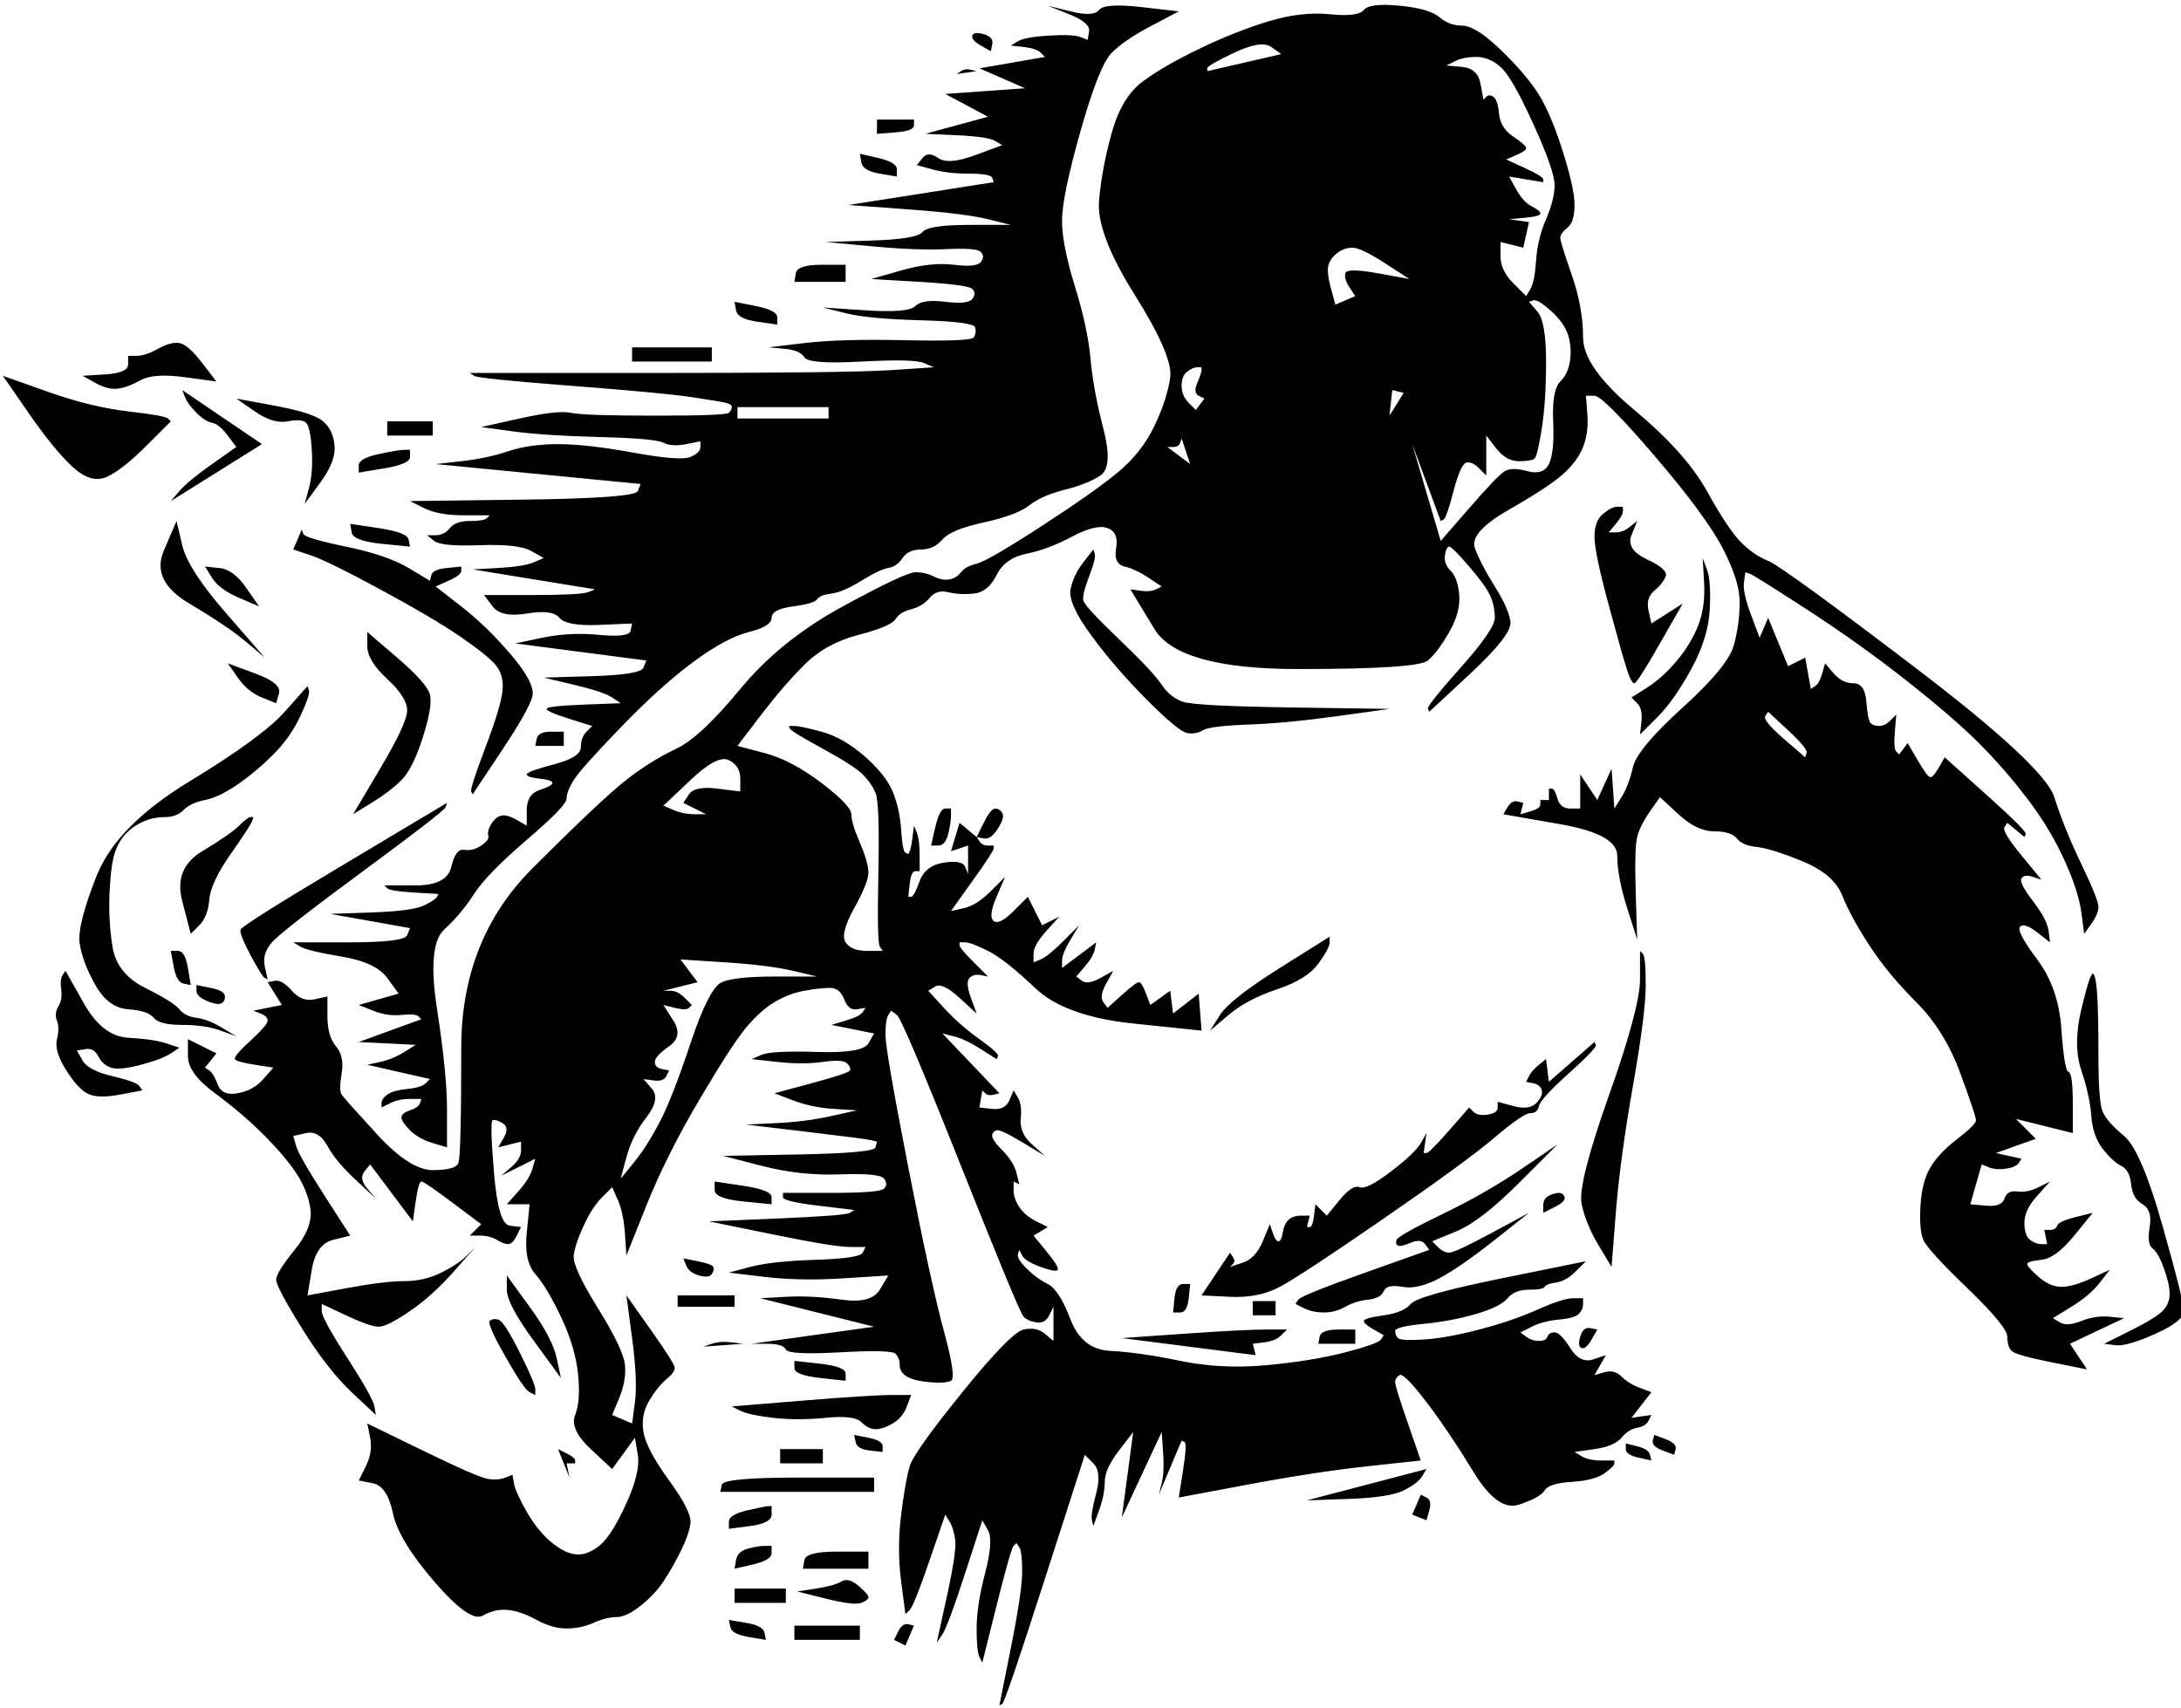 <?xml version="1.0" encoding="UTF-8" standalone="no"?>
<!DOCTYPE svg PUBLIC "-//W3C//DTD SVG 1.1//EN" "http://www.w3.org/Graphics/SVG/1.1/DTD/svg11.dtd">
<!-- Created with Vectornator (http://vectornator.io/) -->
<svg height="100%" stroke-miterlimit="10" style="fill-rule:nonzero;clip-rule:evenodd;stroke-linecap:round;stroke-linejoin:round;" version="1.1" viewBox="0 0 766 600" width="100%" xml:space="preserve" xmlns="http://www.w3.org/2000/svg" xmlns:xlink="http://www.w3.org/1999/xlink">
<defs/>
<clipPath id="ArtboardFrame">
<rect height="600" width="766" x="0" y="0"/>
</clipPath>
<g clip-path="url(#ArtboardFrame)" id="Layer-1">
<path d="M386 3.5C384.667 5.167 381.333 5.333 376 4C373.333 3.333 370.667 2.667 368 2C370.5 3 373 4 375.5 5C380.5 7 382.833 9 382.5 11C382.333 12 382.167 13 382 14C381.167 13.667 380.333 13.333 379.5 13C377.833 12.333 374.167 12.167 368.5 12.5C362.833 12.833 359.167 13.5 357.5 14.5C356.667 15 355.833 15.5 355 16C356.5 16.167 358 16.333 359.5 16.5C362.5 16.833 364.5 17.5 365.5 18.5C366 19 366.5 19.5 367 20C363.167 20.667 359.333 21.333 355.5 22C351.667 22.667 347.833 23.333 344 24C346.667 25.167 349.333 26.333 352 27.5C354.667 28.667 357.333 29.833 360 31C355.333 31.333 350.667 31.667 346 32C341.333 32.333 336.667 32.667 332 33C334.5 34.333 337 35.667 339.5 37C342 38.333 344.5 39.667 347 41C343.333 42 339.667 43 336 44C332.333 45 328.667 46 325 47C328.667 47.167 332.333 47.333 336 47.5C343.333 47.833 347.833 48.5 349.5 49.5C350.333 50 351.167 50.5 352 51C348.833 52.167 345.667 53.333 342.5 54.5C336.167 56.833 331.833 57.167 329.5 55.5C327.167 53.833 325.333 53.833 324 55.5C323.333 56.333 322.667 57.167 322 58C323.833 58.5 325.667 59 327.5 59.5C331.167 60.5 335.5 61 340.5 61C345.5 61 348.167 61.5 348.5 62.5C348.667 63 348.833 63.5 349 64C340.5 65.333 332 66.667 323.5 68C315 69.333 306.5 70.667 298 72C304.833 72.5 311.667 73 318.5 73.5C332.167 74.5 341.667 75.667 347 77C349.667 77.667 352.333 78.333 355 79C350.167 79 345.333 79 340.5 79C330.833 79 325.333 79.833 324 81.5C322.667 83.167 316.667 84.167 306 84.5C300.667 84.667 295.333 84.833 290 85C295.333 85.5 300.667 86 306 86.5C316.667 87.5 325.5 87.833 332.5 87.5C339.5 87.167 343.5 87.5 344.5 88.5C345.5 89.5 345.5 90.667 344.5 92C343.5 93.333 340.333 93.667 335 93C329.667 92.333 323.5 93 316.5 95C313 96 309.5 97 306 98C311.667 98.333 317.333 98.667 323 99C334.333 99.667 340.5 100.5 341.5 101.5C342.5 102.5 342.5 103.667 341.5 105C340.5 106.333 337.333 106.667 332 106C326.667 105.333 323.167 105.833 321.5 107.5C319.833 109.167 314 109.667 304 109C299 108.667 294 108.333 289 108C291.667 108.667 294.333 109.333 297 110C302.333 111.333 311.167 112.167 323.5 112.5C335.833 112.833 342.167 113.667 342.5 115C342.833 116.333 342.667 117.5 342 118.5C341.333 119.5 333.333 119.833 318 119.5C302.667 119.167 290.833 119.5 282.5 120.5C278.333 121 274.167 121.5 270 122C271.833 122.167 273.667 122.333 275.5 122.5C279.167 122.833 281.5 123.833 282.5 125.5C283.5 127.167 290.167 127.667 302.5 127C314.833 126.333 322.167 126.5 324.5 127.5C325.667 128 326.833 128.5 328 129C323 129.333 318 129.667 313 130C303 130.667 275.833 131 231.5 131C209.333 131 187.167 131 165 131C165.5 131.333 166 131.667 166.5 132C167.5 132.667 178.833 133.833 200.5 135.5C222.167 137.167 236.333 138.5 243 139.5C249.667 140.5 253.667 141.167 255 141.5C256.333 141.833 257 142.333 257 143C257 143.667 256.667 144.333 256 145C255.333 145.667 246.667 146 230 146C213.333 146 203.5 145.667 200.5 145C197.5 144.333 191.5 145 182.5 147C178 148 173.5 149 169 150C172.667 150.5 176.333 151 180 151.5C187.333 152.5 197.5 153.167 210.5 153.5C223.5 153.833 231 154.5 233 155.5C235 156.5 237.667 156.667 241 156C242.667 155.667 244.333 155.333 246 155C246 155.667 246 156.333 246 157C246 158.333 244.833 159.5 242.5 160.5C240.167 161.5 233.5 161 222.5 159C211.5 157 202.667 156 196 156C189.333 156 183.5 156.833 178.5 158.5C173.5 160.167 168 161.333 162 162C159 162.333 156 162.667 153 163C165 164.167 177 165.333 189 166.5C201 167.667 213 168.833 225 170C224.667 170.833 224.333 171.667 224 172.5C223.333 174.167 209.833 175.167 183.5 175.5C170.333 175.667 157.167 175.833 144 176C145.667 176.833 147.333 177.667 149 178.5C152.333 180.167 157 181 163 181C166 181 169 181 172 181C171.667 181.333 171.333 181.667 171 182C170.333 182.667 168.333 183 165 183C161.667 183 159.333 183.833 158 185.5C156.667 187.167 155 188 153 188C152 188 151 188 150 188C150.833 188.667 151.667 189.333 152.5 190C154.167 191.333 159.5 191.833 168.5 191.5C177.5 191.167 183.5 191.833 186.5 193.5C188 194.333 189.5 195.167 191 196C189.833 196.5 188.667 197 187.5 197.5C185.167 198.5 181 199.167 175 199.5C172 199.667 169 199.833 166 200C173.167 201.167 180.333 202.333 187.5 203.5C194.667 204.667 201.833 205.833 209 207C208.167 207.333 207.333 207.667 206.5 208C204.833 208.667 198.333 209 187 209C181.333 209 175.667 209 170 209C171 210.333 172 211.667 173 213C175 215.667 179 216.5 185 215.5C191 214.5 194.833 215 196.5 217C198.167 219 202.833 219.833 210.5 219.5C214.333 219.333 218.167 219.167 222 219C221.833 219.833 221.667 220.667 221.5 221.5C221.167 223.167 217.5 223.667 210.5 223C203.5 222.333 196.833 222.667 190.5 224C187.333 224.667 184.167 225.333 181 226C188.667 227 196.333 228 204 229C211.667 230 219.333 231 227 232C226.667 232.833 226.333 233.667 226 234.5C225.333 236.167 219.333 237.167 208 237.5C202.333 237.667 196.667 237.833 191 238C194.5 238.833 198 239.667 201.5 240.5C208.5 242.167 213 243.667 215 245C216 245.667 217 246.333 218 247C213.667 247.167 209.333 247.333 205 247.5C196.333 247.833 192 248.333 192 249C192 249.667 194.667 250.833 200 252.5C202.667 253.333 205.333 254.167 208 255C207.333 255.667 206.667 256.333 206 257C204.667 258.333 204 260.167 204 262.5C204 264.833 200.833 266.833 194.5 268.5C188.167 270.167 185 271.333 185 272C185 272.667 186.5 273.167 189.5 273.5C192.5 273.833 194 274.333 194 275C194 275.667 192.5 276.5 189.5 277.5C186.5 278.5 185 280.833 185 284.5C185 286.333 185 288.167 185 290C183.833 289.333 182.667 288.667 181.5 288C179.167 286.667 177.333 286.167 176 286.5C174.667 286.833 173.5 287.833 172.5 289.5C171.5 291.167 171.167 292.5 171.5 293.5C171.833 294.5 171 295.667 169 297C167 298.333 165 298.833 163 298.5C161 298.167 159.5 300.167 158.5 304.5C157.5 308.833 153.333 311 146 311C142.333 311 138.667 311 135 311C135.333 311.333 135.667 311.667 136 312C136.667 312.667 139.833 313.167 145.5 313.5C148.333 313.667 151.167 313.833 154 314C153.833 314.333 153.667 314.667 153.5 315C153.167 315.667 151.667 316.667 149 318C146.333 319.333 140.167 320.167 130.5 320.5C125.667 320.667 120.833 320.833 116 321C120.667 321.833 125.333 322.667 130 323.5C134.667 324.333 139.333 325.167 144 326C143.667 326.833 143.333 327.667 143 328.5C142.333 330.167 135.5 331 122.5 331C116 331 109.5 331 103 331C103.833 331.5 104.667 332 105.5 332.5C107.167 333.5 112 334.667 120 336C128 337.333 133.333 339.833 136 343.5C137.333 345.333 138.667 347.167 140 349C137.667 349.667 135.333 350.333 133 351C130.667 351.667 128.333 352.333 126 353C127.667 353.667 129.333 354.333 131 355C134.333 356.333 137.667 356.833 141 356.5C144.333 356.167 146.333 356.333 147 357C147.333 357.333 147.667 357.667 148 358C144.333 359.333 140.667 360.667 137 362C133.333 363.333 129.667 364.667 126 366C129.333 366.167 132.667 366.333 136 366.5C139.333 366.667 142.667 366.833 146 367C144.667 367.833 143.333 368.667 142 369.5C139.333 371.167 136.5 372.333 133.5 373C132 373.333 130.5 373.667 129 374C132.667 374.833 136.333 375.667 140 376.5C143.667 377.333 147.333 378.167 151 379C150.5 379.5 150 380 149.5 380.5C148.5 381.5 146.333 382.167 143 382.5C139.667 382.833 137.333 383.5 136 384.5C134.667 385.5 134 386.5 134 387.5C134 388 134 388.5 134 389C135 388.5 136 388 137 387.5C139 386.5 141.333 386 144 386C145.333 386 146.667 386 148 386C147.833 386.5 147.667 387 147.5 387.5C147.167 388.5 146 389.333 144 390C142 390.667 141 391.5 141 392.5C141 393.5 142 395 144 397C146 399 148.667 400.5 152 401.5C153.667 402 155.333 402.5 157 403C157 398.667 157 394.333 157 390C157 381.333 155.833 369.5 153.5 354.5C151.167 339.5 152 330.167 156 326.5C160 322.833 163.5 318.667 166.5 314C169.5 309.333 175.667 303 185 295C194.333 287 199 282.167 199 280.5C199 278.833 199.833 276.667 201.5 274C203.167 271.333 208.667 265.167 218 255.5C227.333 245.833 235.833 238.167 243.5 232.5C251.167 226.833 257.667 223.333 263 222C268.333 220.667 271 219 271 217C271 215 273.5 213.667 278.5 213C283.5 212.333 286.333 211.5 287 210.5C287.667 209.5 289.333 208.833 292 208.5C294.667 208.167 298.167 206.667 302.5 204C306.833 201.333 310 199.833 312 199.5C314 199.167 315.667 198 317 196C318.333 194 320.5 193 323.5 193C326.5 193 329 191.833 331 189.5C333 187.167 337.833 185.167 345.5 183.5C353.167 181.833 358.5 179.833 361.5 177.5C364.5 175.167 368.667 173.333 374 172C379.333 170.667 383.5 169 386.5 167C389.5 165 389.833 159.5 387.5 150.5C385.167 141.5 383.667 133.333 383 126C382.333 118.667 380.5 110.167 377.5 100.5C374.5 90.833 373 83.167 373 77.5C373 71.833 375.167 61.333 379.5 46C383.833 30.667 387.5 21.5 390.5 18.5C393.5 15.5 398.167 12.333 404.5 9C407.667 7.333 410.833 5.667 414 4C409.667 3.5 405.333 3 401 2.5C392.333 1.5 387.333 1.833 386 3.5ZM479 3.5C477.667 5.167 473.667 5.667 467 5C460.333 4.333 453.167 5.167 445.5 7.5C437.833 9.833 429.833 13 421.5 17C413.167 21 406.5 24.833 401.5 28.5C396.5 32.167 392.833 38.167 390.5 46.5C388.167 54.833 386.667 62.833 386 70.5C385.333 78.167 389.5 89.167 398.5 103.5C407.5 117.833 411.667 127.5 411 132.5C410.333 137.5 408.5 143.167 405.5 149.5C402.5 155.833 398.167 161.333 392.5 166C386.833 170.667 377.833 177 365.5 185C353.167 193 345.667 197.333 343 198C340.333 198.667 338.5 199.667 337.5 201C336.5 202.333 335.167 203.167 333.5 203.5C331.833 203.833 330 203.5 328 202.5C326 201.5 323.833 201 321.5 201C319.167 201 310.667 205 296 213C281.333 221 269.333 230.667 260 242C250.667 253.333 243.167 260.333 237.5 263C231.833 265.667 226.167 269.167 220.5 273.5C214.833 277.833 203.667 288.333 187 305C170.333 321.667 162 342.667 162 368C162 393.333 161.667 406.833 161 408.5C160.333 410.167 157.333 411 152 411C146.667 411 140.167 406.833 132.5 398.5C124.833 390.167 120.667 385.5 120 384.5C119.333 383.5 119.333 381 120 377C120.667 373 120 369.833 118 367.5C116 365.167 115 361.667 115 357C115 354.667 115 352.333 115 350C113.5 350.333 112 350.667 110.5 351C107.5 351.667 104.833 350.667 102.5 348C100.167 345.333 98.167 344.167 96.5 344.5C95.667 344.667 94.833 344.833 94 345C94.833 346.333 95.667 347.667 96.5 349C97.333 350.333 98.167 351.667 99 353C97.333 353.333 95.667 353.667 94 354C92.333 354.333 90.667 354.667 89 355C89.833 355.333 90.667 355.667 91.5 356C93.167 356.667 94 357.5 94 358.5C94 359.5 92 361.833 88 365.5C84 369.167 82.167 371.333 82.5 372C82.833 372.667 85.167 373.333 89.5 374C91.667 374.333 93.833 374.667 96 375C94.833 376.333 93.667 377.667 92.5 379C90.167 381.667 87.167 383.333 83.5 384C79.833 384.667 77.5 383.667 76.5 381C75.5 378.333 74.5 376.667 73.5 376C73 375.667 72.5 375.333 72 375C72.667 374.167 73.333 373.333 74 372.5C74.667 371.667 75.333 370.833 76 370C74.333 369.167 72.667 368.333 71 367.5C69.333 366.667 67.667 365.833 66 365C66 367 66 369 66 371C66 375 69.167 379.333 75.5 384C81.833 388.667 87.5 393.5 92.5 398.5C97.5 403.5 101.333 408 104 412C106.667 416 108.333 420.167 109 424.5C109.667 428.833 107.833 433.667 103.5 439C99.167 444.333 97 447.833 97 449.5C97 451.167 100 456.833 106 466.5C112 476.167 117.833 483.667 123.5 489C126.333 491.667 129.167 494.333 132 497C131.833 496 131.667 495 131.5 494C131.167 492 128 486.333 122 477C116 467.667 113 462.167 113 460.5C113 459.667 113 458.833 113 458C115.833 459.333 118.667 460.667 121.5 462C127.167 464.667 131 466 133 466C135 466 138.667 464.167 144 460.5C149.333 456.833 154.5 452.167 159.5 446.5C162 443.667 164.5 440.833 167 438C166 439 165 440 164 441C162 443 159 445 155 447C151 449 146.667 450 142 450C137.333 450 130.5 450.833 121.5 452.5C117 453.333 112.5 454.167 108 455C108.5 452 109 449 109.5 446C110.5 440 113 436.5 117 435.5C119 435 121 434.5 123 434C120 429.333 117 424.667 114 420C108 410.667 104.667 404.833 104 402.5C103.667 401.333 103.333 400.167 103 399C104.5 398.667 106 398.333 107.5 398C110.5 397.333 113 398.833 115 402.5C117 406.167 120.333 410.167 125 414.5C127.333 416.667 129.667 418.833 132 421C131 419.833 130 418.667 129 417.5C127 415.167 126.667 413.167 128 411.5C128.667 410.667 129.333 409.833 130 409C132.5 412.333 135 415.667 137.5 419C140 422.333 142.5 425.667 145 429C145.333 426.667 145.667 424.333 146 422C146.667 417.333 147.333 415 148 415C148.667 415 152.333 417.5 159 422.5C162.333 425 165.667 427.5 169 430C168.333 430.667 167.667 431.333 167 432C166.333 432.667 165.667 433.333 165 434C166.167 434 167.333 434 168.5 434C170.833 434 172.833 434.5 174.5 435.5C176.167 436.5 177.5 437 178.5 437C179.5 437 180.5 436 181.5 434C182 433 182.5 432 183 431C181.667 430.833 180.333 430.667 179 430.5C176.333 430.167 174.5 424 173.5 412C172.5 400 172.333 393.833 173 393.5C173.667 393.167 174.833 393.5 176.5 394.5C178.167 395.5 178.333 397.167 177 399.5C176.333 400.667 175.667 401.833 175 403C176.333 402.667 177.667 402.333 179 402C180.333 401.667 181.667 401.333 183 401C183 402 183 403 183 404C183 406 181.833 408 179.5 410C178.333 411 177.167 412 176 413C178 412 180 411 182 410C184 409 186 408 188 407C187.667 408.167 187.333 409.333 187 410.5C186.333 412.833 184.667 415.5 182 418.5C180.667 420 179.333 421.5 178 423C179.333 423 180.667 423 182 423C183.333 423 184.667 423 186 423C185.667 426.333 185.333 429.667 185 433C184.333 439.667 185.333 444.5 188 447.5C190.667 450.5 193.667 455.5 197 462.5C200.333 469.5 202.333 476.167 203 482.5C203.667 488.833 203.333 493.667 202 497C200.667 500.333 202.5 504.333 207.5 509C210 511.333 212.5 513.667 215 516C216.333 514.167 217.667 512.333 219 510.5C220.333 508.667 221.667 506.833 223 505C223.333 507 223.667 509 224 511C224.667 515 223.333 520.667 220 528C216.667 535.333 213.667 540.167 211 542.5C208.333 544.833 205.667 546 203 546C200.333 546 197.333 544.667 194 542C190.667 539.333 187.667 535.667 185 531C182.333 526.333 180.833 523 180.5 521C180.333 520 180.167 519 180 518C179.167 518.333 178.333 518.667 177.5 519C175.833 519.667 173.833 519.833 171.5 519.5C169.167 519.167 161.5 515.833 148.5 509.5C142 506.333 135.5 503.167 129 500C129.333 501.667 129.667 503.333 130 505C130.667 508.333 130.167 511.667 128.5 515C127.667 516.667 126.833 518.333 126 520C127.667 520.333 129.333 520.667 131 521C134.333 521.667 136.667 525.167 138 531.5C139.333 537.833 144.167 545.833 152.5 555.5C160.833 565.167 166.5 569.167 169.5 567.5C172.5 565.833 175.5 565.167 178.5 565.5C181.5 565.833 184.833 567 188.5 569C192.167 571 195.667 572 199 572C202.333 572 205.5 571.333 208.5 570C211.5 568.667 214.167 568 216.5 568C218.833 568 221.667 566.667 225 564C228.333 561.333 231 558.5 233 555.5C235 552.5 237 549 239 545C241 541 242.167 537.667 242.5 535C242.833 532.333 240.333 527.333 235 520C229.667 512.667 226.667 507 226 503C225.333 499 226 495.333 228 492C230 488.667 232 486.167 234 484.5C236 482.833 237 481.5 237 480.5C237 479.5 234.167 475 228.5 467C225.667 463 222.833 459 220 455C220.667 460 221.333 465 222 470C223.333 480 223.667 487.5 223 492.5C222.667 495 222.333 497.5 222 500C220.833 499.5 219.667 499 218.5 498.5C217.333 498 216.167 497.5 215 497C215.833 495 216.667 493 217.5 491C219.167 487 219.833 483.167 219.5 479.5C219.167 475.833 216 469.167 210 459.5C204 449.833 201.167 443.667 201.5 441C201.833 438.333 203 434.833 205 430.5C207 426.167 209.167 422.833 211.5 420.5C212.667 419.333 213.833 418.167 215 417C215.667 418.5 216.333 420 217 421.5C218.333 424.5 219.167 428.5 219.5 433.5C219.667 436 219.833 438.5 220 441C222.333 435.167 224.667 429.333 227 423.5C231.667 411.833 237.833 399.5 245.5 386.5C253.167 373.5 258.667 365 262 361C265.333 357 268.667 354 272 352C275.333 350 278.833 348.667 282.5 348C286.167 347.333 289.167 347 291.5 347C293.833 347 295.5 348.333 296.5 351C297.5 353.667 299 354.833 301 354.5C302 354.333 303 354.167 304 354C303.667 354.5 303.333 355 303 355.5C302.333 356.5 300.333 357.5 297 358.5C295.333 359 293.667 359.5 292 360C294.5 360.5 297 361 299.5 361.5C302 362 304.5 362.5 307 363C306.333 364.167 305.667 365.333 305 366.5C303.667 368.833 297.667 369.833 287 369.5C276.333 369.167 269.833 369.5 267.5 370.5C266.333 371 265.167 371.5 264 372C267 372.333 270 372.667 273 373C279 373.667 284.333 373.667 289 373C293.667 372.333 296.5 372.5 297.5 373.5C298.5 374.5 298.833 375.333 298.5 376C298.167 376.667 293.667 378.167 285 380.5C280.667 381.667 276.333 382.833 272 384C274.167 384.833 276.333 385.667 278.5 386.5C282.833 388.167 287.667 389.167 293 389.5C295.667 389.667 298.333 389.833 301 390C298 390.667 295 391.333 292 392C286 393.333 279.5 394.167 272.5 394.5C269 394.667 265.5 394.833 262 395C269 395.833 276 396.667 283 397.5C297 399.167 304.667 400.167 306 400.5C306.667 400.667 307.333 400.833 308 401C307.833 401.667 307.667 402.333 307.5 403C307.167 404.333 298.167 405.167 280.5 405.5C271.667 405.667 262.833 405.833 254 406C258.5 407.167 263 408.333 267.5 409.5C276.5 411.833 285.667 412.833 295 412.5C304.333 412.167 309.5 412.667 310.5 414C311.5 415.333 311.5 416.5 310.5 417.5C309.5 418.5 303.333 419 292 419C286.333 419 280.667 419 275 419C275 419.5 275 420 275 420.5C275 421.5 279.167 422.5 287.5 423.5C291.667 424 295.833 424.5 300 425C299.5 425.333 299 425.667 298.5 426C297.5 426.667 289 427.333 273 428C265 428.333 257 428.667 249 429C256.333 430.5 263.667 432 271 433.5C285.667 436.5 294.833 438 298.5 438C300.333 438 302.167 438 304 438C303.667 438.667 303.333 439.333 303 440C302.333 441.333 296.833 442.167 286.5 442.5C276.167 442.833 268.5 443.667 263.5 445C261 445.667 258.5 446.333 256 447C260.167 447.5 264.333 448 268.5 448.5C276.833 449.5 286.167 449.667 296.5 449C301.667 448.667 306.833 448.333 312 448C311 449.667 310 451.333 309 453C307 456.333 302.5 457.5 295.5 456.5C288.5 455.5 282 455.167 276 455.5C273 455.667 270 455.833 267 456C273.667 457.667 280.333 459.333 287 461C293.667 462.667 300.333 464.333 307 466C299.833 467 292.667 468 285.5 469C278.333 470 271.167 471 264 472C265.833 472 267.667 472 269.5 472C273.167 472 275.333 472.667 276 474C276.667 475.333 283 475.667 295 475C307 474.333 313.5 474.5 314.5 475.5C315.5 476.5 316 477.833 316 479.5C316 481.167 316.833 482.5 318.5 483.5C320.167 484.5 322.833 485.167 326.5 485.5C330.167 485.833 332.667 485.667 334 485C335.333 484.333 334.5 478.5 331.5 467.5C328.5 456.5 324.333 437.333 319 410C313.667 382.667 311 367.167 311 363.5C311 359.833 311.333 357.5 312 356.5C312.333 356 312.667 355.5 313 355C313.667 355.5 314.333 356 315 356.5C316.333 357.5 323.833 375.167 337.5 409.5C351.167 443.833 358.5 461.5 359.5 462.5C360.5 463.5 362 464.167 364 464.5C366 464.833 367.5 464 368.5 462C369 461 369.5 460 370 459C370 461 370 463 370 465C370 467 370 469 370 471C369 470.167 368 469.333 367 468.5C365 466.833 362.5 466.333 359.5 467C356.5 467.667 349.333 475 338 489C326.667 503 320.5 511.667 319.5 515C318.5 518.333 317.5 524 316.5 532C315.5 540 315.5 547.833 316.5 555.5C317 559.333 317.5 563.167 318 567C318.5 566.5 319 566 319.5 565.5C320.5 564.5 322.833 558.667 326.5 548C328.333 542.667 330.167 537.333 332 532C332.5 532.833 333 533.667 333.5 534.5C334.5 536.167 335.167 538.333 335.5 541C335.833 543.667 334.833 550.333 332.5 561C331.333 566.333 330.167 571.667 329 577C329.667 576 330.333 575 331 574C332.333 572 335 564.833 339 552.5C341 546.333 343 540.167 345 534C345.667 535.167 346.333 536.333 347 537.5C348.333 539.833 348 544.833 346 552.5C344 560.167 343 566.667 343 572C343 577.333 343.333 580.667 344 582C344.333 582.667 344.667 583.333 345 584C346.667 577.333 348.333 570.667 350 564C353.333 550.667 355.333 543.667 356 543C356.333 542.667 356.667 542.333 357 542C357.333 542.5 357.667 543 358 543.5C358.667 544.5 359 547.333 359 552C359 556.667 357.667 565.667 355 579C353.667 585.667 352.333 592.333 351 599C351.333 598.833 351.667 598.667 352 598.5C352.667 598.167 357.667 583.5 367 554.5C371.667 540 376.333 525.5 381 511C382 512 383 513 384 514C386 516 386.333 519.5 385 524.5C383.667 529.5 383.167 532.667 383.5 534C383.667 534.667 383.833 535.333 384 536C384.667 534.167 385.333 532.333 386 530.5C387.333 526.833 388 523.5 388 520.5C388 517.5 389.667 513.833 393 509.5C394.667 507.333 396.333 505.167 398 503C397.333 508 396.667 513 396 518C395.333 523 394.667 528 394 533C396.333 528 398.667 523 401 518C403.333 513 405.667 508 408 503C408.167 505.333 408.333 507.667 408.5 510C408.833 514.667 408.667 518.333 408 521C407.667 522.333 407.333 523.667 407 525C408.333 521.833 409.667 518.667 411 515.5C412.333 512.333 413.667 509.167 415 506C415.333 506.167 415.667 506.333 416 506.5C416.667 506.833 416.5 510.167 415.5 516.5C415 519.667 414.5 522.833 414 526C422 524.5 430 523 438 521.5C454 518.5 468.167 516.333 480.5 515C486.667 514.333 492.833 513.667 499 513C497.5 508.667 496 504.333 494.5 500C491.5 491.333 490 486.5 490 485.5C490 484.5 490.5 483.667 491.5 483C492.5 482.333 495.667 485.5 501 492.5C506.333 499.5 511.833 507.667 517.5 517C523.167 526.333 528.5 530.167 533.5 528.5C538.5 526.833 541.5 525.167 542.5 523.5C543.5 521.833 546.667 520.833 552 520.5C557.333 520.167 561.167 519.167 563.5 517.5C565.833 515.833 567 514.667 567 514C567 513.667 567 513.333 567 513C565.5 513 564 513 562.5 513C559.5 513 557.167 512.5 555.5 511.5C554.667 511 553.833 510.5 553 510C555.333 509.667 557.667 509.333 560 509C564.667 508.333 567.833 507 569.5 505C571.167 503 573 501.833 575 501.5C577 501.167 578.333 500.333 579 499C579.333 498.333 579.667 497.667 580 497C578.833 497.167 577.667 497.333 576.5 497.5C575.333 497.667 574.167 497.833 573 498C574.167 496.5 575.333 495 576.5 493.5C577.667 492 578.833 490.5 580 489C578.667 488.5 577.333 488 576 487.5C573.333 486.5 571.167 485.167 569.5 483.5C567.833 481.833 565.833 481.333 563.5 482C562.333 482.333 561.167 482.667 560 483C560.667 481.833 561.333 480.667 562 479.5C562.667 478.333 563.333 477.167 564 476C562.5 476.5 561 477 559.5 477.5C556.5 478.5 553.833 477.167 551.5 473.5C549.167 469.833 547.333 468 546 468C544.667 468 543.833 468.5 543.5 469.5C543.167 470.5 542.167 471 540.5 471C538.833 471 537.333 470.5 536 469.5C535.333 469 534.667 468.5 534 468C535.333 467.333 536.667 466.667 538 466C540.667 464.667 543.833 463.833 547.5 463.5C551.167 463.167 553.5 462.5 554.5 461.5C555.5 460.5 556 459.333 556 458C556 457.333 556 456.667 556 456C554.833 456 553.667 456 552.5 456C550.167 456 546 457.333 540 460C534 462.667 527.167 465 519.5 467C511.833 469 505.333 470.167 500 470.5C494.667 470.833 491.667 470.667 491 470C490.333 469.333 490 468.5 490 467.5C490 466.5 493.333 465.667 500 465C506.667 464.333 512.833 463.167 518.5 461.5C524.167 459.833 527.833 458 529.5 456C531.167 454 533.667 453 537 453C540.333 453 542.167 452.667 542.5 452C542.833 451.333 544.167 450.833 546.5 450.5C548.833 450.167 551.167 448.833 553.5 446.5C554.667 445.333 555.833 444.167 557 443C547.167 445 537.333 447 527.5 449C507.833 453 497.167 456 495.5 458C493.833 460 490.667 461.333 486 462C481.333 462.667 479 463.333 479 464C479 464.667 480.167 465.667 482.5 467C483.667 467.667 484.833 468.333 486 469C485.667 469.5 485.333 470 485 470.5C484.333 471.5 480.167 473 472.5 475C464.833 477 455.667 478.5 445 479.5C434.333 480.5 424.167 480 414.5 478C404.833 476 396.667 474.833 390 474.5C383.333 474.167 378.667 470.5 376 463.5C373.333 456.5 370.667 452.333 368 451C365.333 449.667 362.833 447.833 360.5 445.5C358.167 443.167 357.167 441.5 357.5 440.5C357.667 440 357.833 439.5 358 439C358.333 439.667 358.667 440.333 359 441C359.667 442.333 361.833 443.667 365.5 445C369.167 446.333 371.167 446.667 371.5 446C371.833 445.333 370.5 443.167 367.5 439.5C366 437.667 364.5 435.833 363 434C363.833 433.5 364.667 433 365.5 432.5C366.333 432 367.167 431.5 368 431C366.667 430.333 365.333 429.667 364 429C361.333 427.667 359.333 426 358 424C356.667 422 356 420 356 418C356 417 356 416 356 415C356.333 415.167 356.667 415.333 357 415.5C357.333 415.667 357.667 415.833 358 416C357.667 414.667 357.333 413.333 357 412C356.333 409.333 354.667 406.667 352 404C349.333 401.333 348.167 399.5 348.5 398.5C348.833 397.5 349.5 397 350.5 397C351.5 397 354.5 398.5 359.5 401.5C362 403 364.5 404.5 367 406C365.5 404.667 364 403.333 362.5 402C359.5 399.333 358.167 396.333 358.5 393C358.833 389.667 358.5 387.167 357.5 385.5C357 384.667 356.5 383.833 356 383C355.5 384.167 355 385.333 354.5 386.5C353.5 388.833 351.5 389.833 348.5 389.5C347 389.333 345.5 389.167 344 389C344.167 388 344.333 387 344.5 386C344.667 385 344.833 384 345 383C345.333 383.333 345.667 383.667 346 384C346.667 384.667 347.667 384.833 349 384.5C349.667 384.333 350.333 384.167 351 384C347.667 380.5 344.333 377 341 373.5C337.667 370 334.333 366.5 331 363C332.333 363.333 333.667 363.667 335 364C337.667 364.667 340.833 366.167 344.5 368.5C346.333 369.667 348.167 370.833 350 372C350.167 371.667 350.333 371.333 350.5 371C350.833 370.333 348.667 368.333 344 365C339.333 361.667 335.167 358 331.5 354C329.667 352 327.833 350 326 348C326.833 347.5 327.667 347 328.5 346.5C330.167 345.5 333 346.833 337 350.5C339 352.333 341 354.167 343 356C342.333 354.167 341.667 352.333 341 350.5C339.667 346.833 339.5 344.5 340.5 343.5C341.5 342.5 342.833 342.167 344.5 342.5C345.333 342.667 346.167 342.833 347 343C345.333 341.333 343.667 339.667 342 338C338.667 334.667 337 332.667 337 332C337 331.667 337 331.333 337 331C337.667 331 338.333 331 339 331C340.333 331 343 332 347 334C351 336 356.5 340.333 363.5 347C370.5 353.667 382 357.833 398 359.5C406 360.333 414 361.167 422 362C421.833 359.833 421.667 357.667 421.5 355.5C421.333 353.333 421.167 351.167 421 349C419.5 350.167 418 351.333 416.5 352.5C415 353.667 413.5 354.833 412 356C411.833 354.667 411.667 353.333 411.5 352C411.333 350.667 411.167 349.333 411 348C409.833 348.833 408.667 349.667 407.5 350.5C406.333 351.333 405.167 352.167 404 353C403.5 351.667 403 350.333 402.5 349C401.5 346.333 400.667 345 400 345C399.333 345 397.333 346.5 394 349.5C392.333 351 390.667 352.5 389 354C388.5 353.333 388 352.667 387.5 352C386.5 350.667 386.833 348.5 388.5 345.5C389.333 344 390.167 342.5 391 341C389.5 341.833 388 342.667 386.5 343.5C383.5 345.167 381.333 345.5 380 344.5C379.333 344 378.667 343.5 378 343C379 341.833 380 340.667 381 339.5C383 337.167 384.167 335.167 384.5 333.5C384.667 332.667 384.833 331.833 385 331C383 332.5 381 334 379 335.5C377 337 375 338.5 373 340C373 339.167 373 338.333 373 337.5C373 335.833 374 333.333 376 330C377 328.333 378 326.667 379 325C377.167 326.833 375.333 328.667 373.5 330.5C369.833 334.167 367.167 336.333 365.5 337C364.667 337.333 363.833 337.667 363 338C363 337 363 336 363 335C363 333 364.5 330.333 367.5 327C369 325.333 370.5 323.667 372 322C371 322.5 370 323 369 323.5C368 324 367 324.5 366 325C365.167 323.333 364.333 321.667 363.5 320C362.667 318.333 361.833 316.667 361 315C359.333 316.667 357.667 318.333 356 320C352.667 323.333 350.333 324.5 349 323.5C347.667 322.5 348 319.667 350 315C351 312.667 352 310.333 353 308C351.333 309.667 349.667 311.333 348 313C344.667 316.333 341.5 318.333 338.5 319C337 319.333 335.5 319.667 334 320C336.5 316.5 339 313 341.5 309.5C346.5 302.5 349 298.667 349 298C349 297.667 349 297.333 349 297C348.333 297 347.667 297 347 297C345.667 297 344.667 296.5 344 295.5C343.667 295 343.333 294.5 343 294C343.833 294.167 344.667 294.333 345.5 294.5C347.167 294.833 348.833 293.667 350.5 291C352.167 288.333 352.667 286.5 352 285.5C351.333 284.5 350.5 284 349.5 284C348.5 284 347.167 285.667 345.5 289C344.667 290.667 343.833 292.333 343 294C342 293.167 341 292.333 340 291.5C339 290.667 338 289.833 337 289C336.5 290.667 336 292.333 335.5 294C335 295.667 334.5 297.333 334 299C335 298.667 336 298.333 337 298C338 297.667 339 297.333 340 297C340 298.667 340 300.333 340 302C340 303.667 340 305.333 340 307C339.667 306.167 339.333 305.333 339 304.5C338.333 302.833 335.833 302.333 331.5 303C327.167 303.667 324.333 305.833 323 309.5C321.667 313.167 320.667 315 320 315C319.667 315 319.333 315 319 315C319.167 313.5 319.333 312 319.5 310.5C319.833 307.5 320.5 306 321.5 306C322 306 322.5 306 323 306C323 304.167 323 302.333 323 300.5C323 296.833 322.667 294.167 322 292.5C321.667 291.667 321.333 290.833 321 290C320.833 291.333 320.667 292.667 320.5 294C320.167 296.667 319.833 298.333 319.5 299C319.333 299.333 319.167 299.667 319 300C318.667 299.833 318.333 299.667 318 299.5C317.333 299.167 316.833 296.5 316.5 291.5C316.167 286.5 315.167 282 313.5 278C311.833 274 308.5 269.833 303.5 265.5C298.5 261.167 293.5 258.333 288.5 257C283.5 255.667 280.333 255 279 255C278.333 255 277.667 255 277 255C277.167 255.333 277.333 255.667 277.5 256C277.833 256.667 281.667 259 289 263C296.333 267 301 270 303 272C305 274 306.5 276.167 307.5 278.5C308.5 280.833 308.833 290.167 308.5 306.5C308.167 322.833 308.333 331.5 309 332.5C309.333 333 309.667 333.5 310 334C308.167 334 306.333 334 304.5 334C300.833 334 298.333 333 297 331C295.667 329 296.667 325 300 319C303.333 313 305 308.833 305 306.5C305 304.167 304 300.667 302 296C300 291.333 299 288 299 286C299 284 295.5 280.333 288.5 275C281.5 269.667 274.833 266.167 268.5 264.5C265.333 263.667 262.167 262.833 259 262C261.667 258.5 264.333 255 267 251.5C272.333 244.5 277.5 238.5 282.5 233.5C287.5 228.5 293.833 225 301.5 223C309.167 221 313.5 219.167 314.5 217.5C315.5 215.833 317.333 214.667 320 214C322.667 213.333 324.833 212 326.5 210C328.167 208 330.333 207.333 333 208C335.667 208.667 338.667 208.833 342 208.5C345.333 208.167 348 206 350 202C352 198 355.5 195.5 360.5 194.5C365.5 193.5 370.833 191.5 376.5 188.5C382.167 185.5 386.333 184.5 389 185.5C391.667 186.5 392.667 188.833 392 192.5C391.333 196.167 392.333 198.333 395 199C397.667 199.667 400.5 201 403.5 203C405 204 406.5 205 408 206C407.333 206.333 406.667 206.667 406 207C404.667 207.667 402.833 207.833 400.5 207.5C399.333 207.333 398.167 207.167 397 207C399.833 211.667 402.667 216.333 405.5 221C411.167 230.333 428 235 456 235C484 235 499.167 234 501.5 232C503.833 230 506.333 226.667 509 222C511.667 217.333 512.833 213 512.5 209C512.167 205 511.167 202.167 509.5 200.5C507.833 198.833 507.167 197 507.5 195C507.833 193 508.333 192 509 192C509.667 192 512 194.333 516 199C520 203.667 522.5 207.167 523.5 209.5C524.5 211.833 525 214.333 525 217C525 219.667 521 225.5 513 234.5C505 243.5 501.167 248.333 501.5 249C501.667 249.333 501.833 249.667 502 250C506.833 245.5 511.667 241 516.5 236.5C526.167 227.5 530.833 221.5 530.5 218.5C530.167 215.5 528.333 211.333 525 206C521.667 200.667 519.333 196.167 518 192.5C516.667 188.833 520.667 184.333 530 179C539.333 173.667 545.667 169.5 549 166.5C552.333 163.5 554.667 160.333 556 157C557.333 153.667 557.833 149.833 557.5 145.5C557.333 143.333 557.167 141.167 557 139C558 139 559 139 560 139C562 139 569 146 581 160C593 174 601 184.833 605 192.5C609 200.167 611 206.5 611 211.5C611 216.5 610.333 221.5 609 226.5C607.667 231.5 601.667 238.833 591 248.5C580.333 258.167 574.5 265.167 573.5 269.5C572.5 273.833 571.167 277.333 569.5 280C568.667 281.333 567.833 282.667 567 284C566.833 281.667 566.667 279.333 566.5 277C566.333 274.667 566.167 272.333 566 270C565.167 271.833 564.333 273.667 563.5 275.5C562.667 277.333 561.833 279.167 561 281C560 279.5 559 278 558 276.5C557 275 556 273.5 555 272C555 274 555 276 555 278C555 280 555 282 555 284C553.833 284 552.667 284 551.5 284C549.167 284 547.667 282.833 547 280.5C546.333 278.167 545.667 277 545 277C544.667 277 544.333 277 544 277C544 277.667 544 278.333 544 279C544 279.667 544 280.333 544 281C543.5 281 543 281 542.5 281C542 281 541.5 281 541 281C541 281.5 541 282 541 282.5C541 283.5 539.833 284.333 537.5 285C536.333 285.333 535.167 285.667 534 286C534.167 285.333 534.333 284.667 534.5 284C534.667 283.333 534.833 282.667 535 282C534.333 281.833 533.667 281.667 533 281.5C531.667 281.167 530.5 281.833 529.5 283.5C529 284.333 528.5 285.167 528 286C534.667 287.167 541.333 288.333 548 289.5C561.333 291.833 568 295.5 568 300.5C568 305.5 569.167 311.667 571.5 319C572.667 322.667 573.833 326.333 575 330C574.833 324.667 574.667 319.333 574.5 314C574.167 303.333 574.333 296.667 575 294C575.667 291.333 577.167 288.333 579.5 285C580.667 283.333 581.833 281.667 583 280C585.167 282 587.333 284 589.5 286C593.833 290 598 292 602 292C606 292 608.667 292.833 610 294.5C611.333 296.167 613.667 297.167 617 297.5C620.333 297.833 625.667 299.5 633 302.5C640.333 305.5 645 309.5 647 314.5C649 319.5 652.167 325.333 656.5 332C660.833 338.667 666.333 345.333 673 352C679.667 358.667 684.833 367 688.5 377C692.167 387 694 392.5 694 393.5C694 394.5 691.833 396.667 687.5 400C683.167 403.333 680 406.667 678 410C676 413.333 674.833 417.833 674.5 423.5C674.167 429.167 674.5 433.167 675.5 435.5C676.5 437.833 681.667 443.5 691 452.5C700.333 461.5 705 467.167 705 469.5C705 471.833 705.5 473.5 706.5 474.5C707.5 475.5 712.167 476.833 720.5 478.5C724.667 479.333 728.833 480.167 733 481C732 479.5 731 478 730 476.5C729 475 728 473.5 727 472C730.167 470.5 733.333 469 736.5 467.5C739.667 466 742.833 464.5 746 463C744.333 462.833 742.667 462.667 741 462.5C737.667 462.167 734.333 462.667 731 464C727.667 465.333 725.167 465.5 723.5 464.5C722.667 464 721.833 463.5 721 463C723.167 461.667 725.333 460.333 727.5 459C731.833 456.333 735.167 453.5 737.5 450.5C738.667 449 739.833 447.5 741 446C738.833 447 736.667 448 734.5 449C730.167 451 726.667 452 724 452C721.333 452 718.667 450.833 716 448.5C713.333 446.167 712 444.667 712 444C712 443.333 713.667 442.833 717 442.5C720.333 442.167 724.167 439.333 728.5 434C730.667 431.333 732.833 428.667 735 426C733 426.5 731 427 729 427.5C725 428.5 722.833 429.5 722.5 430.5C722.167 431.5 721.333 432 720 432C719.333 432 718.667 432 718 432C718.167 432.833 718.333 433.667 718.5 434.5C718.667 435.333 718.833 436.167 719 437C718.333 437 717.667 437 717 437C715.667 437 714.333 436.5 713 435.5C711.667 434.5 711 432.5 711 429.5C711 426.5 712.5 423.333 715.5 420C717 418.333 718.5 416.667 720 415C718.667 415.667 717.333 416.333 716 417C713.333 418.333 710.833 418.833 708.5 418.5C706.167 418.167 704.667 419 704 421C703.333 423 701.167 423.833 697.5 423.5C695.667 423.333 693.833 423.167 692 423C692.667 420.667 693.333 418.333 694 416C694.667 413.667 695.333 411.333 696 409C696.833 409.333 697.667 409.667 698.5 410C700.167 410.667 702.167 410.833 704.5 410.5C706.833 410.167 708.333 409.5 709 408.5C709.333 408 709.667 407.5 710 407C708.5 406.667 707 406.333 705.5 406C704 405.667 702.5 405.333 701 405C703.333 404.167 705.667 403.333 708 402.5C710.333 401.667 712.667 400.833 715 400C713.833 398.833 712.667 397.667 711.5 396.5C710.333 395.333 709.167 394.167 708 393C711.333 393.833 714.667 394.667 718 395.5C721.333 396.333 724.667 397.167 728 398C728 394.5 728 391 728 387.5C728 380.5 727.5 376.833 726.5 376.5C725.5 376.167 724.667 371.167 724 361.5C723.333 351.833 720.5 343.667 715.5 337C710.5 330.333 708.5 326.5 709.5 325.5C710.5 324.5 712.5 325.167 715.5 327.5C717 328.667 718.5 329.833 720 331C719.833 329.667 719.667 328.333 719.5 327C719.167 324.333 717.333 320.833 714 316.5C710.667 312.167 709.333 309.5 710 308.5C710.667 307.5 712 307.333 714 308C715 308.333 716 308.667 717 309C714.667 306.167 712.333 303.333 710 300.5C705.333 294.833 703.333 291.5 704 290.5C704.333 290 704.667 289.5 705 289C706 289.833 707 290.667 708 291.5C709 292.333 710 293.167 711 294C711.167 293.667 711.333 293.333 711.5 293C711.833 292.333 707.167 287.667 697.5 279C692.667 274.667 687.833 270.333 683 266C682.333 267.167 681.667 268.333 681 269.5C679.667 271.833 678.667 273 678 273C677.333 273 675.833 271 673.5 267C672.333 265 671.167 263 670 261C669.5 261.667 669 262.333 668.5 263C668 263.667 667.5 264.333 667 265C666.667 264.667 666.333 264.333 666 264C665.333 263.333 665.167 261 665.5 257C665.667 255 665.833 253 666 251C665.333 251.667 664.667 252.333 664 253C662.667 254.333 661.333 255 660 255C658.667 255 657.667 254.667 657 254C656.333 253.333 655.833 250.833 655.5 246.5C655.167 242.167 653.667 240 651 240C648.333 240 646 238.833 644 236.5C643 235.333 642 234.167 641 233C640.667 234.167 640.333 235.333 640 236.5C639.333 238.833 638.5 240.333 637.5 241C637 241.333 636.5 241.667 636 242C635.667 240.167 635.333 238.333 635 236.5C634.667 234.667 634.333 232.833 634 231C633 231.5 632 232 631 232.5C630 233 629 233.5 628 234C626.833 231.167 625.667 228.333 624.5 225.5C623.333 222.667 622.167 219.833 621 217C620.5 218.167 620 219.333 619.5 220.5C619 221.667 618.5 222.833 618 224C617 221.333 616 218.667 615 216C613 210.667 612.167 206.833 612.5 204.5C612.667 203.333 612.833 202.167 613 201C613.5 201.167 614 201.333 614.5 201.5C615.5 201.833 622.167 206 634.5 214C646.833 222 658.5 230.333 669.5 239C680.5 247.667 689 255 695 261C701 267 706.667 273.5 712 280.5C717.333 287.5 721.667 294.667 725 302C728.333 309.333 730.333 315.5 731 320.5C731.333 323 731.667 325.5 732 328C732.833 326.833 733.667 325.667 734.5 324.5C736.167 322.167 737 320.167 737 318.5C737 316.833 735 311.833 731 303.5C727 295.167 723.833 287.333 721.5 280C719.167 272.667 702.667 257.333 672 234C641.333 210.667 624.333 198.333 621 197C617.667 195.667 614.5 193.5 611.5 190.5C608.5 187.5 604.5 181.5 599.5 172.5C594.5 163.5 586 154 574 144C562 134 556 125.5 556 118.5C556 111.5 554.667 104.167 552 96.5C549.333 88.833 548 84.5 548 83.5C548 82.5 548.833 81.333 550.5 80C552.167 78.667 553 76 553 72C553 68 551.5 61.333 548.5 52C545.5 42.667 542.333 35.667 539 31C535.667 26.333 531.333 21.5 526 16.5C520.667 11.5 516.5 9 513.5 9C510.5 9 507.833 8 505.5 6C503.167 4 498.5 2.667 491.5 2C484.5 1.333 480.333 1.833 479 3.5ZM341.5 12.5C341.167 13.5 342.167 14.667 344.5 16C345.667 16.667 346.833 17.333 348 18C348.167 17.167 348.333 16.333 348.5 15.5C348.833 13.833 347.833 12.667 345.5 12C343.167 11.333 341.833 11.5 341.5 12.5ZM446.5 16.5C447.667 17.333 448.833 18.167 450 19C445.667 20 441.333 21 437 22C432.667 23 428.333 24 424 25C424 24.667 424 24.333 424 24C424 23.333 427.167 21.5 433.5 18.5C439.833 15.5 444.167 14.833 446.5 16.5ZM518.5 20C521.5 20 524.333 21.167 527 23.5C529.667 25.833 533.5 32.5 538.5 43.5C543.5 54.5 546 61.667 546 65C546 68.333 545 72.333 543 77C541 81.667 539.833 86.5 539.5 91.5C539.167 96.5 538.5 99.833 537.5 101.5C537 102.333 536.5 103.167 536 104C534.5 102.5 533 101 531.5 99.5C528.5 96.5 527 93.333 527 90C527 88.333 527 86.667 527 85C528.333 85.333 529.667 85.667 531 86C532.333 86.333 533.667 86.667 535 87C535.333 85.5 535.667 84 536 82.5C536.333 81 536.667 79.5 537 78C535.833 77.833 534.667 77.667 533.5 77.5C532.333 77.333 531.167 77.167 530 77C531.833 76.833 533.667 76.667 535.5 76.5C539.167 76.167 541 75.667 541 75C541 74.333 540 73.5 538 72.5C536 71.5 534.167 69.5 532.5 66.5C531.667 65 530.833 63.5 530 62C532 62.333 534 62.667 536 63C538 63.333 540 63.667 542 64C542 63.667 542 63.333 542 63C542 62.333 539.833 61 535.5 59C533.333 58 531.167 57 529 56C530.167 55.5 531.333 55 532.5 54.5C534.833 53.5 536 52.667 536 52C536 51.333 534.5 50 531.5 48C528.5 46 526.833 43.333 526.5 40C526.167 36.667 525.5 34.667 524.5 34C523.5 33.333 522.667 33.333 522 34C521.667 34.333 521.333 34.667 521 35C520.667 33.167 520.333 31.333 520 29.5C519.333 25.833 517.167 23.833 513.5 23.5C511.667 23.333 509.833 23.167 508 23C509 22.5 510 22 511 21.5C513 20.5 515.5 20 518.5 20ZM337.5 25C337 25.333 336.5 25.667 336 26C337.167 25.833 338.333 25.667 339.5 25.5C340.667 25.333 341.833 25.167 343 25C342.333 24.833 341.667 24.667 341 24.5C339.667 24.167 338.5 24.333 337.5 25ZM308 44.5C308 45.333 308 46.167 308 47C310.167 46.833 312.333 46.667 314.5 46.5C318.833 46.167 321 45.333 321 44C321 43.333 321 42.667 321 42C318.833 42 316.667 42 314.5 42C312.333 42 310.167 42 308 42C308 42.833 308 43.667 308 44.5ZM302.5 57C302.833 59 305 60.333 309 61C311 61.333 313 61.667 315 62C315 61.167 315 60.333 315 59.5C315 57.833 312.833 56.5 308.5 55.5C306.333 55 304.167 54.5 302 54C302.167 55 302.333 56 302.5 57ZM475 87C477 87 480.833 88.833 486.5 92.5C489.333 94.333 492.167 96.167 495 98C491.333 97.333 487.667 96.667 484 96C476.667 94.667 472.833 94.667 472.5 96C472.167 97.333 472.667 99 474 101C474.667 102 475.333 103 476 104C474.833 104.5 473.667 105 472.5 105.5C471.333 106 470.167 106.5 469 107C468.5 105.167 468 103.333 467.5 101.5C466.5 97.833 466.167 95.167 466.5 93.5C466.833 91.833 467.833 90.333 469.5 89C471.167 87.667 473 87 475 87ZM279.5 96C279.333 97 279.167 98 279 99C282 99 285 99 288 99C291 99 294 99 297 99C297 98 297 97 297 96C297 95 297 94 297 93C294.167 93 291.333 93 288.5 93C282.833 93 279.833 94 279.5 96ZM544.5 109C547.5 111.667 549.5 114.333 550.5 117C551.5 119.667 551.833 122.667 551.5 126C551.167 129.333 550 132 548 134C546 136 545.167 140.667 545.5 148C545.833 155.333 545.333 160.333 544 163C542.667 165.667 540.167 166.5 536.5 165.5C532.833 164.5 530.167 164.5 528.5 165.5C526.833 166.5 522.667 170.833 516 178.5C512.667 182.333 509.333 186.167 506 190C504.333 184.333 502.667 178.667 501 173C499.333 167.333 497.667 161.667 496 156C497.667 160.5 499.333 165 501 169.5C502.667 174 504.333 178.5 506 183C506.333 182.833 506.667 182.667 507 182.5C507.667 182.167 508.833 178.833 510.5 172.5C512.167 166.167 513.667 162.833 515 162.5C516.333 162.167 517.833 162.833 519.5 164.5C520.333 165.333 521.167 166.167 522 167C522 164.667 522 162.333 522 160C522 157.667 522 155.333 522 153C523.167 154.5 524.333 156 525.5 157.5C527.833 160.5 530.5 162 533.5 162C536.5 162 538.333 161.667 539 161C539.667 160.333 540.5 156.833 541.5 150.5C542.5 144.167 543 136.333 543 127C543 117.667 542 111.833 540 109.5C539 108.333 538 107.167 537 106C537.5 105.833 538 105.667 538.5 105.5C539.5 105.167 541.5 106.333 544.5 109ZM258.5 109C258.833 111 261.333 112.333 266 113C268.333 113.333 270.667 113.667 273 114C273 113.167 273 112.333 273 111.5C273 109.833 270.5 108.5 265.5 107.5C263 107 260.5 106.5 258 106C258.167 107 258.333 108 258.5 109ZM55.5 122.5C52.5 124.167 50 125 48 125C47 125 46 125 45 125C45 126 45 127 45 128C45 130 42.333 131.167 37 131.5C34.333 131.667 31.667 131.833 29 132C30.5 132.833 32 133.667 33.5 134.5C36.5 136.167 39.167 136.833 41.5 136.5C43.833 136.167 46.5 135.167 49.5 133.5C52.5 131.833 57.667 131.5 65 132.5C68.667 133 72.333 133.5 76 134C74.333 131.833 72.667 129.667 71 127.5C67.667 123.167 65 120.833 63 120.5C61 120.167 58.5 120.833 55.5 122.5ZM222 124.5C222 125.333 222 126.167 222 127C226.667 127 231.333 127 236 127C240.667 127 245.333 127 250 127C250 126.167 250 125.333 250 124.5C250 123.667 250 122.833 250 122C245.333 122 240.667 122 236 122C231.333 122 226.667 122 222 122C222 122.833 222 123.667 222 124.5ZM420.5 129C421 129 421.5 129 422 129C422 129.333 422 129.667 422 130C422 130.667 421.5 132.167 420.5 134.5C419.5 136.833 419.667 138.333 421 139C421.667 139.333 422.333 139.667 423 140C422.5 140.667 422 141.333 421.5 142C421 142.667 420.5 143.333 420 144C419.167 143.167 418.333 142.333 417.5 141.5C415.833 139.833 415 137.833 415 135.5C415 133.167 415.667 131.5 417 130.5C418.333 129.5 419.5 129 420.5 129ZM10 145C16 153.667 21.167 160 25.5 164C29.833 168 33.833 169.167 37.5 167.5C41.167 165.833 45.833 162.167 51.5 156.5C54.333 153.667 57.167 150.833 60 148C59.667 147.667 59.333 147.333 59 147C58.333 146.333 53.667 145.5 45 144.5C36.333 143.5 26.833 141.167 16.5 137.5C11.333 135.667 6.167 133.833 1 132C4 136.333 7 140.667 10 145ZM65 139.5C65.667 141.167 67 143 69 145C71 147 72.833 148.167 74.5 148.5C76.167 148.833 78 150.333 80 153C81 154.333 82 155.667 83 157C80.167 159 77.333 161 74.5 163C68.833 167 65 170.167 63 172.5C62 173.667 61 174.833 60 176C65.333 172.667 70.667 169.333 76 166C81.333 162.667 86.667 159.333 92 156C87.333 152.833 82.667 149.667 78 146.5C73.333 143.333 68.667 140.167 64 137C64.333 137.833 64.667 138.667 65 139.5ZM489 137C489.667 137.167 490.333 137.333 491 137.5C491.667 137.667 492.333 137.833 493 138C492.167 139.333 491.333 140.667 490.5 142C489.667 143.333 488.833 144.667 488 146C488.167 144.5 488.333 143 488.5 141.5C488.667 140 488.833 138.5 489 137ZM89.5 144.5C93.833 147.5 97.667 148.667 101 148C104.333 147.333 106.5 147.5 107.5 148.5C108.5 149.5 109.167 152.667 109.5 158C109.833 163.333 109.5 167.833 108.5 171.5C108 173.333 107.5 175.167 107 177C108.833 174.5 110.667 172 112.5 169.5C116.167 164.5 117.833 160.167 117.5 156.5C117.167 152.833 115.833 150 113.5 148C111.167 146 105.5 144.167 96.5 142.5C92 141.667 87.5 140.833 83 140C85.167 141.5 87.333 143 89.5 144.5ZM259 143C264.333 143 269.667 143 275 143C280.333 143 285.667 143 291 143C291 143.667 291 144.333 291 145C291 145.667 291 146.333 291 147C285.667 147 280.333 147 275 147C269.667 147 264.333 147 259 147C259 146.333 259 145.667 259 145C259 144.333 259 143.667 259 143ZM136 150.5C136 151.333 136 152.167 136 153C138.667 153 141.333 153 144 153C146.667 153 149.333 153 152 153C152 152.167 152 151.333 152 150.5C152 149.667 152 148.833 152 148C149.333 148 146.667 148 144 148C141.333 148 138.667 148 136 148C136 148.833 136 149.667 136 150.5ZM415 154C415.5 155.5 416 157 416.5 158.5C417 160 417.5 161.5 418 163C416.667 162 415.333 161 414 160C412.667 159 411.333 158 410 157C410.667 157 411.333 157 412 157C413.333 157 414.167 156.5 414.5 155.5C414.667 155 414.833 154.5 415 154ZM133 159.5C128.333 160.5 126 161.833 126 163.5C126 164.333 126 165.167 126 166C129 165.5 132 165 135 164.5C141 163.5 144 162.167 144 160.5C144 159.667 144 158.833 144 158C143.333 158 142.667 158 142 158C140.667 158 137.667 158.5 133 159.5ZM563 180.5C561 182.167 560 184.833 560 188.5C560 192.167 561.667 200.167 565 212.5C568.333 224.833 570.5 232.5 571.5 235.5C572.5 238.5 573.333 240 574 240C574.667 240 577.667 235.333 583 226C585.667 221.333 588.333 216.667 591 212C589.167 213.167 587.333 214.333 585.5 215.5C583.667 216.667 581.833 217.833 580 219C579.667 217.5 579.333 216 579 214.5C578.333 211.5 579 209.167 581 207.5C583 205.833 584.333 204.167 585 202.5C585.667 200.833 583.5 198.833 578.5 196.5C573.5 194.167 571.667 191.333 573 188C573.667 186.333 574.333 184.667 575 183C574.167 183.667 573.333 184.333 572.5 185C570.833 186.333 569.167 187 567.5 187C566.667 187 565.833 187 565 187C565.833 186 566.667 185 567.5 184C569.167 182 570 180.5 570 179.5C570 179 570 178.5 570 178C569.333 178 568.667 178 568 178C566.667 178 565 178.833 563 180.5ZM57.5 193.5C54.5 200.5 57.5 206.667 66.5 212C75.5 217.333 82.167 221.833 86.5 225.5C88.667 227.333 90.833 229.167 93 231C88.5 225.833 84 220.667 79.5 215.5C70.5 205.167 65.333 197.167 64 191.5C63.333 188.667 62.667 185.833 62 183C60.5 186.5 59 190 57.5 193.5ZM123.5 187C123.833 189 127.333 190.333 134 191C137.333 191.333 140.667 191.667 144 192C143.833 191.167 143.667 190.333 143.5 189.5C143.167 187.833 139.667 186.5 133 185.5C129.667 185 126.333 184.5 123 184C123.167 185 123.333 186 123.5 187ZM104.5 189.5C104 190.667 103.5 191.833 103 193C105 193.667 107 194.333 109 195C113 196.333 121.167 200.333 133.5 207C145.833 213.667 155.167 219.167 161.5 223.5C167.833 227.833 172 231.167 174 233.5C176 235.833 176.833 238.833 176.5 242.5C176.167 246.167 174.167 252.833 170.5 262.5C166.833 272.167 165.167 277.333 165.5 278C165.667 278.333 165.833 278.667 166 279C169.333 274 172.667 269 176 264C182.667 254 186.333 247.5 187 244.5C187.667 241.5 185.167 236.667 179.5 230C173.833 223.333 168 217.667 162 213C159 210.667 156 208.333 153 206C154.5 205.333 156 204.667 157.5 204C160.5 202.667 162 201.5 162 200.5C162 200 162 199.5 162 199C160.333 199.167 158.667 199.333 157 199.5C153.667 199.833 151.833 200.667 151.5 202C151.333 202.667 151.167 203.333 151 204C148.5 202.5 146 201 143.5 199.5C138.5 196.5 131.167 194 121.5 192C111.833 190 106.833 188.5 106.5 187.5C106.333 187 106.167 186.5 106 186C105.5 187.167 105 188.333 104.5 189.5ZM380.5 197.5C378.167 200.5 376.667 203.667 376 207C375.333 210.333 377.833 215.833 383.5 223.5C389.167 231.167 395.667 238.667 403 246C410.333 253.333 415 257.167 417 257.5C419 257.833 420.833 257.5 422.5 256.5C424.167 255.5 429.5 254.833 438.5 254.5C447.5 254.167 458 253.167 470 251.5C476 250.667 482 249.833 488 249C476.667 248.833 465.333 248.667 454 248.5C431.333 248.167 418.5 247.5 415.5 246.5C412.5 245.5 410 243.5 408 240.5C406 237.5 401 232.167 393 224.5C385 216.833 380.833 212.333 380.5 211C380.167 209.667 380.833 206.833 382.5 202.5C384.167 198.167 384.833 195.5 384.5 194.5C384.333 194 384.167 193.5 384 193C382.833 194.5 381.667 196 380.5 197.5ZM598.5 204.5C598.833 210.167 598.167 215.167 596.5 219.5C594.833 223.833 592.333 228 589 232C585.667 236 582.167 239.167 578.5 241.5C576.667 242.667 574.833 243.833 573 245C573.667 245.667 574.333 246.333 575 247C576.333 248.333 576.833 250.5 576.5 253.5C576.333 255 576.167 256.5 576 258C578 256 580 254 582 252C586 248 590 242.333 594 235C598 227.667 600.167 220.667 600.5 214C600.833 207.333 600.5 202.667 599.5 200C599 198.667 598.5 197.333 598 196C598.167 198.833 598.333 201.667 598.5 204.5ZM74.5 203C76.167 205.667 79.333 208 84 210C86.333 211 88.667 212 91 213C89.5 210.833 88 208.667 86.5 206.5C83.5 202.167 80.333 199.833 77 199.5C75.333 199.333 73.667 199.167 72 199C72.833 200.333 73.667 201.667 74.5 203ZM129 227C129 230.333 131.333 234.167 136 238.5C140.667 242.833 143 246.5 143 249.5C143 252.5 139.833 259.333 133.5 270C130.333 275.333 127.167 280.667 124 286C126.167 284.667 128.333 283.333 130.5 282C134.833 279.333 138.333 276.667 141 274C143.667 271.333 146.167 266.333 148.5 259C150.833 251.667 151.667 246.667 151 244C150.333 241.333 146.5 237 139.5 231C136 228 132.5 225 129 222C129 223.667 129 225.333 129 227ZM83.5 238C85.833 241.333 88.667 243.667 92 245C93.667 245.667 95.333 246.333 97 247C97.333 245.833 97.667 244.667 98 243.5C98.667 241.167 95.833 238.833 89.5 236.5C86.333 235.333 83.167 234.167 80 233C81.167 234.667 82.333 236.333 83.5 238ZM100 250C94.667 256 83.5 264.167 66.5 274.5C49.5 284.833 38.667 295.833 34 307.5C29.333 319.167 27.333 327.167 28 331.5C28.667 335.833 30.5 340.667 33.5 346C36.5 351.333 40.333 354.167 45 354.5C49.667 354.833 52.667 355.833 54 357.5C55.333 359.167 58.667 360 64 360C69.333 360 73.833 360.667 77.5 362C79.333 362.667 81.167 363.333 83 364C81.333 363 79.667 362 78 361C74.667 359 71.667 357.833 69 357.5C66.333 357.167 64.333 356.167 63 354.5C61.667 352.833 57.667 350.333 51 347C44.333 343.667 40.5 338.833 39.5 332.5C38.5 326.167 38.167 319.667 38.5 313C38.833 306.333 39.5 301.667 40.5 299C41.5 296.333 42.833 294.167 44.5 292.5C46.167 290.833 48.167 289.5 50.5 288.5C52.833 287.5 55.333 287 58 287C60.667 287 62.833 286.167 64.5 284.5C66.167 282.833 68.667 281.667 72 281C75.333 280.333 79.167 278.5 83.5 275.5C87.833 272.5 92 269 96 265C100 261 103.167 256.5 105.5 251.5C107.833 246.5 108.833 243.5 108.5 242.5C108.333 242 108.167 241.5 108 241C105.333 244 102.667 247 100 250ZM621 250C623.333 252.167 625.667 254.333 628 256.5C632.667 260.833 634.833 263.5 634.5 264.5C634.333 265 634.167 265.5 634 266C631.5 263.833 629 261.667 626.5 259.5C621.5 255.167 619.333 252.5 620 251.5C620.333 251 620.667 250.5 621 250ZM188.5 259.5C188.333 260.333 188.167 261.167 188 262C189.667 262 191.333 262 193 262C194.667 262 196.333 262 198 262C198 261.167 198 260.333 198 259.5C198 258.667 198 257.833 198 257C196.5 257 195 257 193.5 257C190.5 257 188.833 257.833 188.5 259.5ZM256 267C258.667 268.333 260 270.5 260 273.5C260 275 260 276.5 260 278C257.333 277.667 254.667 277.333 252 277C246.667 276.333 243.333 277 242 279C241.333 280 240.667 281 240 282C241.333 282.667 242.667 283.333 244 284C245.333 284.667 246.667 285.333 248 286C246.667 286 245.333 286 244 286C241.333 286 238.833 285.5 236.5 284.5C235.333 284 234.167 283.5 233 283C236.167 280 239.333 277 242.5 274C248.833 268 253.333 265.667 256 267ZM539 281.5C539.333 281.667 539.667 281.833 540 282C539.667 281.833 539.333 281.667 539 281.5C538.667 281.333 538.333 281.167 538 281C538.333 281.167 538.667 281.333 539 281.5ZM121 303.5C97 317.833 84.833 325.5 84.5 326.5C84.167 327.5 85.333 330.5 88 335.5C90.667 340.5 92.333 343.167 93 343.5C93.333 343.667 93.667 343.833 94 344C93.667 342.5 93.333 341 93 339.5C92.333 336.5 93.167 333.667 95.5 331C97.833 328.333 108.5 320 127.5 306C146.5 292 156.167 284.5 156.5 283.5C156.667 283 156.833 282.5 157 282C145 289.167 133 296.333 121 303.5ZM328.5 290.5C328 292.667 327.5 294.833 327 297C327.833 297 328.667 297 329.5 297C331.167 297 332.333 295.667 333 293C333.667 290.333 334 288.167 334 286.5C334 285.667 334 284.833 334 284C333.333 284 332.667 284 332 284C330.667 284 329.5 286.167 328.5 290.5ZM84 290C82 292 77.667 295 71 299C64.333 303 62 308.833 64 316.5C65 320.333 66 324.167 67 328C68 327 69 326 70 325C72 323 73.167 320 73.5 316C73.833 312 76.333 306.667 81 300C85.667 293.333 88.167 289.5 88.5 288.5C88.667 288 88.833 287.5 89 287C88.667 287 88.333 287 88 287C87.333 287 86 288 84 290ZM449.5 340C437.833 347.333 430.833 352.833 428.5 356.5C427.333 358.333 426.167 360.167 425 362C427.167 360.167 429.333 358.333 431.5 356.5C435.833 352.833 441.5 349.833 448.5 347.5C455.5 345.167 460.333 342.167 463 338.5C465.667 334.833 467 332.333 467 331C467 330.333 467 329.667 467 329C461.167 332.667 455.333 336.333 449.5 340ZM61 339.5C61.667 343.167 62.833 345.167 64.5 345.5C65.333 345.667 66.167 345.833 67 346C66.667 344 66.333 342 66 340C65.333 336 64.167 334 62.5 334C61.667 334 60.833 334 60 334C60.333 335.833 60.667 337.667 61 339.5ZM576 344C576 350.667 572.333 364.333 565 385C557.667 405.667 554.5 418.333 555.5 423C556.5 427.667 558.5 432.5 561.5 437.5C563 440 564.5 442.5 566 445C566.5 438.667 567 432.333 567.5 426C568.5 413.333 570.5 398.5 573.5 381.5C576.5 364.5 578 352.667 578 346C578 339.333 577.667 335.667 577 335C576.667 334.667 576.333 334.333 576 334C576 337.333 576 340.667 576 344ZM239 337C244.167 337.333 249.333 337.667 254.5 338C264.833 338.667 272.833 339.667 278.5 341C281.333 341.667 284.167 342.333 287 343C282.167 343 277.333 343 272.5 343C262.833 343 256.5 343.667 253.5 345C250.5 346.333 246.833 353.5 242.5 366.5C238.167 379.5 234.5 388.833 231.5 394.5C228.5 400.167 225.5 404.833 222.5 408.5C221 410.333 219.5 412.167 218 414C218.667 411.5 219.333 409 220 406.5C221.333 401.5 223.667 396.833 227 392.5C230.333 388.167 231 384.833 229 382.5C228 381.333 227 380.167 226 379C227.167 379.167 228.333 379.333 229.5 379.5C231.833 379.833 233.333 379.333 234 378C234.333 377.333 234.667 376.667 235 376C234.167 375.833 233.333 375.667 232.5 375.5C230.833 375.167 230 374.333 230 373C230 371.667 231.667 369.833 235 367.5C238.333 365.167 238.833 362.167 236.5 358.5C235.333 356.667 234.167 354.833 233 353C234.333 353.333 235.667 353.667 237 354C239.667 354.667 241.333 354.667 242 354C242.333 353.667 242.667 353.333 243 353C242.167 352.167 241.333 351.333 240.5 350.5C238.833 348.833 237.167 348 235.5 348C234.667 348 233.833 348 233 348C235 347.5 237 347 239 346.5C241 346 243 345.5 245 345C244 343.667 243 342.333 242 341C241 339.667 240 338.333 239 337ZM22 342.5C21.333 343.5 21.167 345.167 21.5 347.5C21.833 349.833 21.5 351.833 20.5 353.5C19.5 355.167 19.333 356.833 20 358.5C20.667 360.167 20.667 362.333 20 365C19.333 367.667 20.333 371.167 23 375.5C25.667 379.833 28.167 382.667 30.5 384C32.833 385.333 36.667 385.5 42 384.5C44.667 384 47.333 383.5 50 383C49.667 382.5 49.333 382 49 381.5C48.333 380.5 45.167 379.333 39.5 378C33.833 376.667 30.333 374.833 29 372.5C28.333 371.333 27.667 370.167 27 369C28 368.833 29 368.667 30 368.5C32 368.167 33.5 369 34.5 371C35.5 373 37 374.333 39 375C41 375.667 44.5 375.333 49.5 374C54.5 372.667 58 371.333 60 370C61 369.333 62 368.667 63 368C61.5 367.5 60 367 58.5 366.5C55.5 365.5 51 364.833 45 364.5C39 364.167 33.833 360.167 29.5 352.5C27.333 348.667 25.167 344.833 23 341C22.667 341.5 22.333 342 22 342.5ZM731 354.5C729 362.833 729 370 731 376C733 382 734.167 387.333 734.5 392C734.833 396.667 736.167 400.5 738.5 403.5C740.833 406.5 743 408.5 745 409.5C747 410.5 748.167 412.667 748.5 416C748.833 419.333 750.167 421.667 752.5 423C754.833 424.333 755.667 427 755 431C754.333 435 754.667 437.5 756 438.5C757.333 439.5 758.667 441.833 760 445.5C761.333 449.167 762 452.167 762 454.5C762 456.833 761.167 458.833 759.5 460.5C757.833 462.167 754 464.5 748 467.5C745 469 742 470.5 739 472C740.333 472.167 741.667 472.333 743 472.5C745.667 472.833 750.333 471.5 757 468.5C763.667 465.5 767 462.833 767 460.5C767 458.167 764.5 448.167 759.5 430.5C754.5 412.833 750 402.333 746 399C742 395.667 739.5 392.833 738.5 390.5C737.5 388.167 737 381.667 737 371C737 360.333 736.833 352.833 736.5 348.5C736.167 344.167 735.667 342 735 342C734.333 342 733 346.167 731 354.5ZM69 348C69 349.333 70.167 350.5 72.5 351.5C74.833 352.5 76.5 352.833 77.5 352.5C78.5 352.167 79 351.333 79 350C79 348.667 77.333 347.667 74 347C72.333 346.667 70.667 346.333 69 346C69 346.667 69 347.333 69 348ZM552 373C549.333 375.333 546.667 377.667 544 380C543.833 378.667 543.667 377.333 543.5 376C543.333 374.667 543.167 373.333 543 372C542.167 372.667 541.333 373.333 540.5 374C538.833 375.333 537.667 376.667 537 378C536.667 378.667 536.333 379.333 536 380C536.833 380.167 537.667 380.333 538.5 380.5C540.167 380.833 541.167 381.667 541.5 383C541.833 384.333 541.167 385.833 539.5 387.5C537.833 389.167 535.167 389.5 531.5 388.5C529.667 388 527.833 387.5 526 387C526 387.667 526 388.333 526 389C526 390.333 524.833 391.167 522.5 391.5C520.167 391.833 518.5 391.5 517.5 390.5C517 390 516.5 389.5 516 389C513.667 391.667 511.333 394.333 509 397C504.333 402.333 501.667 405 501 405C500.667 405 500.333 405 500 405C500.167 403.833 500.333 402.667 500.5 401.5C500.667 400.333 500.833 399.167 501 398C500.333 399.167 499.667 400.333 499 401.5C497.667 403.833 494.167 407.167 488.5 411.5C482.833 415.833 479.167 417.667 477.5 417C475.833 416.333 473.5 417.833 470.5 421.5C469 423.333 467.5 425.167 466 427C465.333 426.333 464.667 425.667 464 425C463.333 424.333 462.667 423.667 462 423C461.833 424.333 461.667 425.667 461.5 427C461.167 429.667 460.667 431 460 431C459.667 431 459.333 431 459 431C459.167 430.333 459.333 429.667 459.5 429C459.667 428.333 459.833 427.667 460 427C459 427 458 427 457 427C455 427 453.5 427.5 452.5 428.5C451.5 429.5 450.833 431 450.5 433C450.167 435 449.667 436 449 436C448.333 436 447.667 435 447 433C446.667 432 446.333 431 446 430C445.167 432 444.333 434 443.5 436C441.833 440 439.5 442.5 436.5 443.5C435 444 433.5 444.5 432 445C432.333 444.667 432.667 444.333 433 444C433.667 443.333 433.667 442.5 433 441.5C432.667 441 432.333 440.5 432 440C430.333 442.5 428.667 445 427 447.5C425.333 450 423.667 452.5 422 455C425.333 455.167 428.667 455.333 432 455.5C438.667 455.833 444.5 454.667 449.5 452C454.5 449.333 466.667 441.333 486 428C505.333 414.667 518.333 405.167 525 399.5C531.667 393.833 535.833 391 537.5 391C539.167 391 540.167 390.167 540.5 388.5C540.833 386.833 544.333 383 551 377C557.667 371 560.833 367.667 560.5 367C560.333 366.667 560.167 366.333 560 366C557.333 368.333 554.667 370.667 552 373ZM534.5 410.5C526.167 416.167 516.833 421.5 506.5 426.5C496.167 431.5 490.833 434.5 490.5 435.5C490.167 436.5 490.333 437.167 491 437.5C491.667 437.833 493.167 437.5 495.5 436.5C497.833 435.5 499.5 435.667 500.5 437C501 437.667 501.5 438.333 502 439C494.5 441.667 487 444.333 479.5 447C464.5 452.333 456.667 455.5 456 456.5C455.667 457 455.333 457.5 455 458C456 458.5 457 459 458 459.5C460 460.5 462.333 461 465 461C467.667 461 470.167 460.333 472.5 459C474.833 457.667 477.5 456.833 480.5 456.5C483.5 456.167 485.333 455.167 486 453.5C486.667 451.833 488.833 451.333 492.5 452C496.167 452.667 500.5 451.667 505.5 449C510.5 446.333 517 441.833 525 435.5C529 432.333 533 429.167 537 426C532.667 428.333 528.333 430.667 524 433C515.333 437.667 510.333 440 509 440C507.667 440 506.333 439.333 505 438C504.333 437.333 503.667 436.667 503 436C505.833 434.833 508.667 433.667 511.5 432.5C517.167 430.167 524.5 424.5 533.5 415.5C538 411 542.5 406.5 547 402C542.833 404.833 538.667 407.667 534.5 410.5ZM251 418C251 420 254.333 421.333 261 422C264.333 422.333 267.667 422.667 271 423C271 422.167 271 421.333 271 420.5C271 418.833 267.667 417.5 261 416.5C257.667 416 254.333 415.5 251 415C251 416 251 417 251 418ZM544 420C542.667 420.667 542 421.833 542 423.5C542 424.333 542 425.167 542 426C543.333 425.333 544.667 424.667 546 424C548.667 422.667 549.833 421.5 549.5 420.5C549.167 419.5 548.5 419 547.5 419C546.5 419 545.333 419.333 544 420ZM241 444.5C241.667 446.167 243.167 447.333 245.5 448C247.833 448.667 249.333 448.5 250 447.5C250.667 446.5 250.833 445.667 250.5 445C250.167 444.333 248.333 443.667 245 443C243.333 442.667 241.667 442.333 240 442C240.333 442.833 240.667 443.667 241 444.5ZM218.5 444C218.667 444.333 218.833 444.667 219 445C218.833 444.667 218.667 444.333 218.5 444C218.333 443.667 218.167 443.333 218 443C218.167 443.333 218.333 443.667 218.5 444ZM178 453C178 456.333 181.167 462.333 187.5 471C190.667 475.333 193.833 479.667 197 484C196.5 481.667 196 479.333 195.5 477C194.5 472.333 191.333 466.333 186 459C183.333 455.333 180.667 451.667 178 448C178 449.667 178 451.333 178 453ZM412.5 456C412.333 457.667 412.167 459.333 412 461C412.833 461 413.667 461 414.5 461C416.167 461 417.167 459.333 417.5 456C417.667 454.333 417.833 452.667 418 451C417.167 451 416.333 451 415.5 451C413.833 451 412.833 452.667 412.5 456ZM238 457C238 457.667 238 458.333 238 459C241.333 459 244.667 459 248 459C251.333 459 254.667 459 258 459C258 458.333 258 457.667 258 457C258 456.333 258 455.667 258 455C254.667 455 251.333 455 248 455C244.667 455 241.333 455 238 455C238 455.667 238 456.333 238 457ZM440 459.5C440 460.333 440 461.167 440 462C441.333 462 442.667 462 444 462C445.333 462 446.667 462 448 462C448 461.167 448 460.333 448 459.5C448 458.667 448 457.833 448 457C446.667 457 445.333 457 444 457C442.667 457 441.333 457 440 457C440 457.833 440 458.667 440 459.5ZM172 464C171.333 464.667 173.167 468.833 177.5 476.5C181.833 484.167 184.667 488.333 186 489C186.667 489.333 187.333 489.667 188 490C188 489.333 188 488.667 188 488C188 486.667 186.167 482.333 182.5 475C178.833 467.667 176.333 463.833 175 463.5C173.667 463.167 172.667 463.333 172 464ZM555 469.5C554.333 471.833 554.5 473.167 555.5 473.5C556.5 473.833 557.667 472.833 559 470.5C559.667 469.333 560.333 468.167 561 467C560.167 466.833 559.333 466.667 558.5 466.5C556.833 466.167 555.667 467.167 555 469.5ZM415.5 468.5C408.333 469 401.167 469.5 394 470C401.833 471 409.667 472 417.5 473C425.333 474 433.167 475 441 476C440.833 475.333 440.667 474.667 440.5 474C440.333 473.333 440.167 472.667 440 472C441.333 471.833 442.667 471.667 444 471.5C446.667 471.167 448.667 470.333 450 469C450.667 468.333 451.333 467.667 452 467C449.5 467 447 467 444.5 467C439.5 467 429.833 467.5 415.5 468.5ZM463.5 469.5C463.333 470.333 463.167 471.167 463 472C465.167 472 467.333 472 469.5 472C471.667 472 473.833 472 476 472C476 471.167 476 470.333 476 469.5C476 468.667 476 467.833 476 467C474 467 472 467 470 467C466 467 463.833 467.833 463.5 469.5ZM250 472C249 472.333 248 472.667 247 473C249.333 472.833 251.667 472.667 254 472.5C256.333 472.333 258.667 472.167 261 472C259.667 471.833 258.333 471.667 257 471.5C254.333 471.167 252 471.333 250 472ZM279 480.5C279 482.167 282 483.333 288 484C291 484.333 294 484.667 297 485C297 484.167 297 483.333 297 482.5C297 480.833 294 479.667 288 479C285 478.667 282 478.333 279 478C279 478.833 279 479.667 279 480.5ZM281.5 492C273.333 492.667 265.167 493.333 257 494C258 494.5 259 495 260 495.5C262 496.5 265.833 497.333 271.5 498C277.167 498.667 283.333 498.667 290 498C296.667 497.333 300.833 497.833 302.5 499.5C304.167 501.167 305.833 502 307.5 502C309.167 502 311.167 501.333 313.5 500C315.833 498.667 317.5 496.667 318.5 494C319 492.667 319.5 491.333 320 490C317.667 490 315.333 490 313 490C308.333 490 297.833 490.667 281.5 492ZM300.5 506.5C300.833 508.167 302.5 509.167 305.5 509.5C307 509.667 308.5 509.833 310 510C310 509.333 310 508.667 310 508C310 506.667 308.333 505.667 305 505C303.333 504.667 301.667 504.333 300 504C300.167 504.833 300.333 505.667 300.5 506.5ZM580.5 506C580.167 507.333 581.333 508.5 584 509.5C585.333 510 586.667 510.5 588 511C588.167 510.333 588.333 509.667 588.5 509C588.833 507.667 587.667 506.5 585 505.5C583.667 505 582.333 504.5 581 504C580.833 504.667 580.667 505.333 580.5 506ZM571 509C571 510.333 572.5 511.333 575.5 512C577 512.333 578.5 512.667 580 513C579.833 512.333 579.667 511.667 579.5 511C579.167 509.667 577.667 508.667 575 508C573.667 507.667 572.333 507.333 571 507C571 507.667 571 508.333 571 509ZM198 514C198.667 515.667 199.333 517.333 200 519C199.833 518.167 199.667 517.333 199.5 516.5C199.333 515.667 199.167 514.833 199 514C199.5 514 200 514 200.5 514C201 514 201.5 514 202 514C202 513.667 202 513.333 202 513C202 512.333 201 511.5 199 510.5C198 510 197 509.5 196 509C196.667 510.667 197.333 512.333 198 514ZM274 511.5C274 512.333 274 513.167 274 514C276.5 514 279 514 281.5 514C284 514 286.5 514 289 514C289 513.167 289 512.333 289 511.5C289 510.667 289 509.833 289 509C286.5 509 284 509 281.5 509C279 509 276.5 509 274 509C274 509.833 274 510.667 274 511.5ZM480 521.5C473 523.333 466 525.167 459 527C463.833 526.833 468.667 526.667 473.5 526.5C483.167 526.167 489.667 525.167 493 523.5C496.333 521.833 498.5 520.167 499.5 518.5C500 517.667 500.5 516.833 501 516C494 517.833 487 519.667 480 521.5ZM253.5 521.5C253.333 522.333 253.167 523.167 253 524C262 524 271 524 280 524C289 524 298 524 307 524C307 523.167 307 522.333 307 521.5C307 520.667 307 519.833 307 519C298.167 519 289.333 519 280.5 519C262.833 519 253.833 519.833 253.5 521.5ZM497.5 528.5C497 529.667 496.5 530.833 496 532C496.833 532.333 497.667 532.667 498.5 533C499.333 533.333 500.167 533.667 501 534C501.333 532.833 501.667 531.667 502 530.5C502.667 528.167 502.333 526.667 501 526C500.333 525.667 499.667 525.333 499 525C498.5 526.167 498 527.333 497.5 528.5ZM262.5 530.5C258.167 531.5 256 532.833 256 534.5C256 535.333 256 536.167 256 537C258.5 536.667 261 536.333 263.5 536C268.5 535.333 271 534 271 532C271 531 271 530 271 529C270.667 529 270.333 529 270 529C269.333 529 266.833 529.5 262.5 530.5ZM262.5 544C260.167 544.667 258.833 546 258.5 548C258.333 549 258.167 550 258 551C260.167 550.5 262.333 550 264.5 549.5C268.833 548.5 271 547.167 271 545.5C271 544.667 271 543.833 271 543C270.167 543 269.333 543 268.5 543C266.833 543 264.833 543.333 262.5 544ZM282.5 548C282.333 549 282.167 550 282 551C285.833 551 289.667 551 293.5 551C297.333 551 301.167 551 305 551C305 550 305 549 305 548C305 547 305 546 305 545C301.333 545 297.667 545 294 545C286.667 545 282.833 546 282.5 548ZM295.5 555.5C293.833 556.5 290.833 557.333 286.5 558C284.333 558.333 282.167 558.667 280 559C283.333 559.833 286.667 560.667 290 561.5C296.667 563.167 300.833 563.667 302.5 563C304.167 562.333 305 561.667 305 561C305 560.333 303.833 559 301.5 557C299.167 555 297.167 554.5 295.5 555.5ZM258 560.5C258 561.333 258 562.167 258 563C261 563 264 563 267 563C270 563 273 563 276 563C276 562.167 276 561.333 276 560.5C276 559.667 276 558.833 276 558C273 558 270 558 267 558C264 558 261 558 258 558C258 558.833 258 559.667 258 560.5ZM256.5 571.5C256.833 573.167 259 574.333 263 575C265 575.333 267 575.667 269 576C268.833 575.167 268.667 574.333 268.5 573.5C268.167 571.833 266 570.667 262 570C260 569.667 258 569.333 256 569C256.167 569.833 256.333 570.667 256.5 571.5ZM315.5 573C315 574 314.5 575 314 576C314.667 576.333 315.333 576.667 316 577C316.667 577.333 317.333 577.667 318 578C318.5 576.833 319 575.667 319.5 574.5C320 573.333 320.5 572.167 321 571C320.333 570.833 319.667 570.667 319 570.5C317.667 570.167 316.5 571 315.5 573ZM279 573.5C279 574.333 279 575.167 279 576C282.833 576 286.667 576 290.5 576C294.333 576 298.167 576 302 576C302 575.167 302 574.333 302 573.5C302 572.667 302 571.833 302 571C298.167 571 294.333 571 290.5 571C286.667 571 282.833 571 279 571C279 571.833 279 572.667 279 573.5Z" fill="#000000" fill-rule="nonzero" opacity="1" stroke="none"/>
</g>
</svg>
